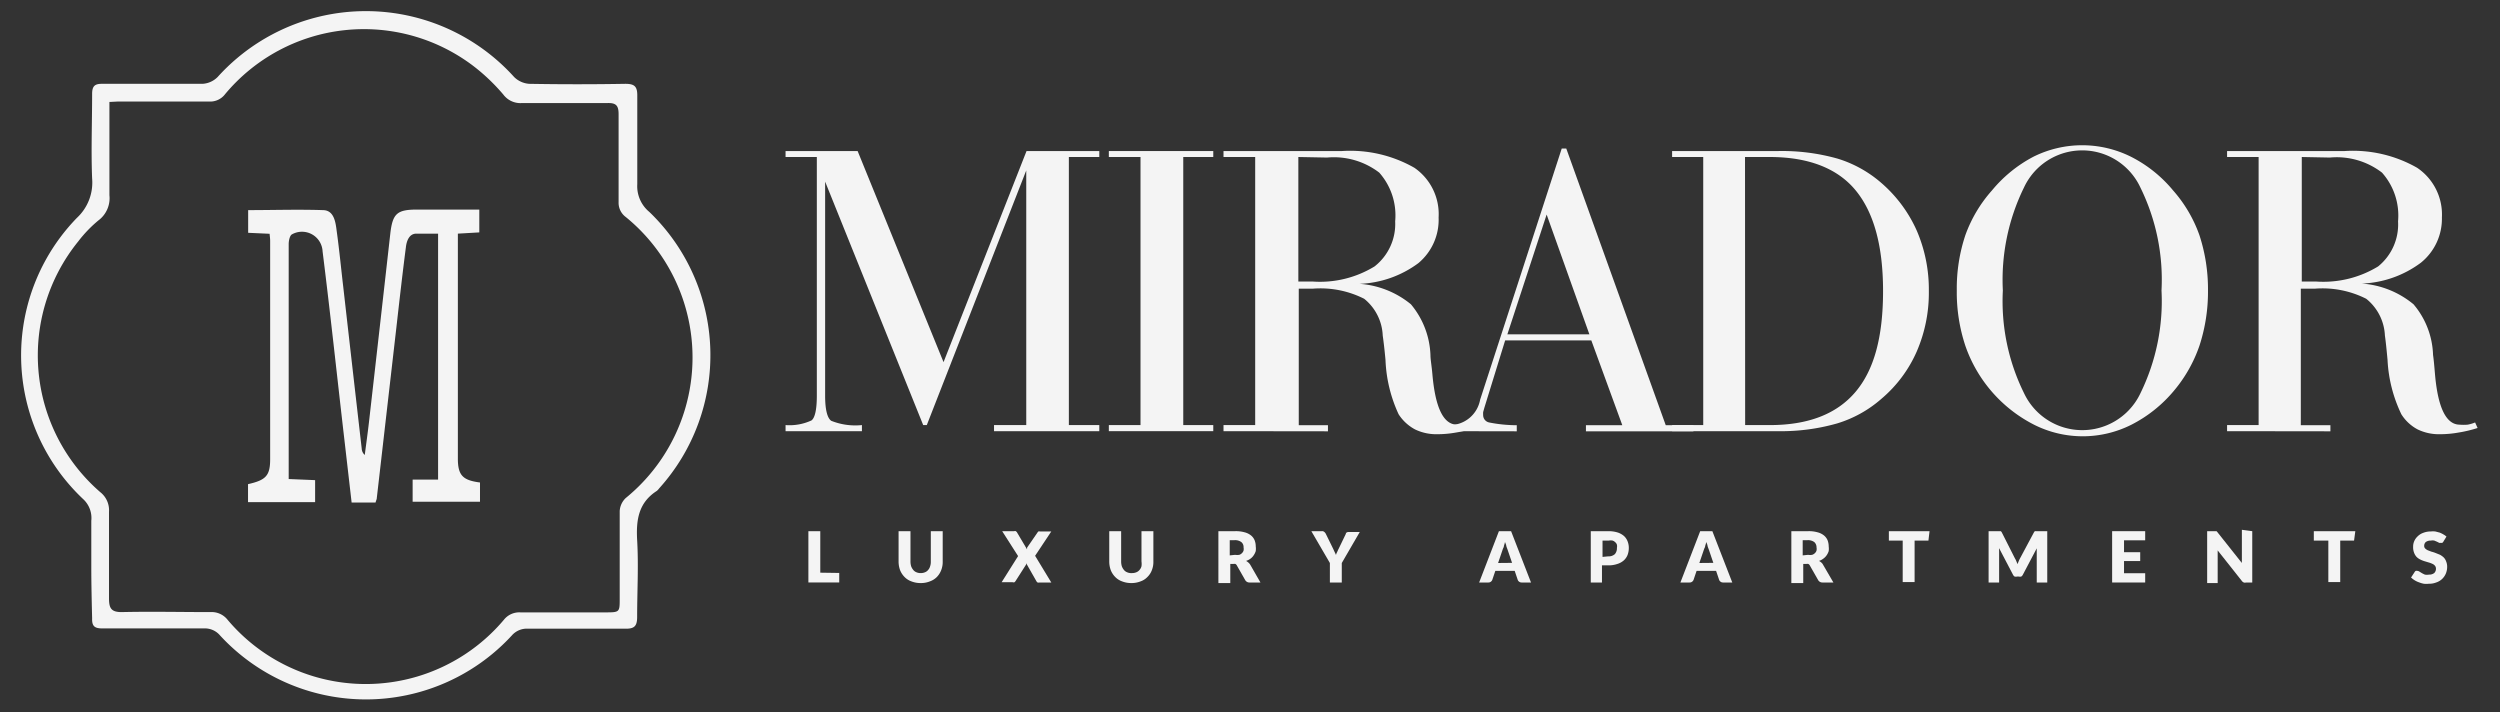 <svg id="logo" xmlns="http://www.w3.org/2000/svg" viewBox="0 0 180.73 51.48"><rect x="0" y="0" width="180.73" height="51.48" fill="#333333" stroke="none"/><defs><style>.cls-1{fill:#f4f4f4;}</style></defs><path class="cls-1" d="M6.6,40.93c0-1.09,0-2.19,0-3.28A1.86,1.86,0,0,0,6,36.07a14.27,14.27,0,0,1-.44-20.32,3.48,3.48,0,0,0,1.1-2.85c-.08-2,0-4.07,0-6.1,0-.57.18-.75.74-.74,2.41,0,4.83,0,7.24,0a1.67,1.67,0,0,0,1.09-.49,14.44,14.44,0,0,1,21.44,0,1.72,1.72,0,0,0,1.09.49q3.47.06,6.94,0c.65,0,.88.17.87.86,0,2.13,0,4.27,0,6.4a2.41,2.41,0,0,0,.87,2,14.36,14.36,0,0,1,.7,20,.87.87,0,0,1-.16.17c-1.32.85-1.5,2.09-1.42,3.55.11,1.85,0,3.71,0,5.56,0,.69-.22.86-.87.85-2.34,0-4.68,0-7,0a1.44,1.44,0,0,0-1.19.49,14.34,14.34,0,0,1-21.09,0,1.44,1.44,0,0,0-1.18-.51c-2.44,0-4.88,0-7.32,0-.55,0-.77-.14-.75-.73C6.63,43.47,6.6,42.2,6.6,40.93ZM7.91,7.37c0,.32,0,.6,0,.87,0,1.95,0,3.91,0,5.87a2,2,0,0,1-.79,1.82,9.27,9.27,0,0,0-1.47,1.53A13.08,13.08,0,0,0,7.25,35.58,1.66,1.66,0,0,1,7.88,37c0,2.08,0,4.17,0,6.25,0,.71.15,1,.91,1,2.14-.05,4.27,0,6.41,0a1.47,1.47,0,0,1,1.24.54,13.06,13.06,0,0,0,20,0,1.42,1.42,0,0,1,1.18-.52c2,0,4.07,0,6.1,0,1.08,0,1.08,0,1.08-1,0-2.11,0-4.22,0-6.33a1.41,1.41,0,0,1,.44-.94,13.1,13.1,0,0,0,0-20.31,1.28,1.28,0,0,1-.52-1.09c0-2.11,0-4.22,0-6.33,0-.62-.16-.84-.81-.82-2,0-4.11,0-6.17,0a1.54,1.54,0,0,1-1.35-.61,14.11,14.11,0,0,0-2.08-2A13.07,13.07,0,0,0,16.27,6.81a1.35,1.35,0,0,1-1.16.53c-2.1,0-4.21,0-6.32,0C8.52,7.33,8.24,7.36,7.91,7.37Z"/><path class="cls-1" d="M19.49,16.9l-1.55-.07V15.19c1.81,0,3.61-.06,5.4,0,.81,0,.92.87,1,1.51.19,1.36.32,2.73.48,4.09q.66,5.82,1.33,11.65a.64.64,0,0,0,.22.45c.1-.78.21-1.56.3-2.34q.78-6.84,1.55-13.7c.17-1.43.5-1.7,1.95-1.7h4.48v1.65l-1.55.09c0,.27,0,.49,0,.71q0,7.62,0,15.24c0,.11,0,.21,0,.31,0,1.22.36,1.57,1.6,1.73v1.39H29.83V34.67h1.84V16.89c-.52,0-1.05,0-1.57,0s-.71.53-.76,1c-.25,1.94-.47,3.89-.69,5.83L27.24,36c0,.1-.06.19-.09.33H25.42l-.54-4.69c-.52-4.49-1-9-1.56-13.47a1.49,1.49,0,0,0-2.21-1.23c-.16.08-.24.46-.24.7q0,4.38,0,8.76v8.23l1.91.08v1.59H17.93V35c1.29-.29,1.6-.61,1.6-1.8q0-7.89,0-15.78C19.53,17.25,19.51,17.12,19.49,16.9Z"/><path class="cls-1" d="M60.67,41.42v.69H58.44V38.4h.86v3Z"/><path class="cls-1" d="M66.56,41.43a.78.78,0,0,0,.31-.06.55.55,0,0,0,.23-.17.65.65,0,0,0,.14-.26,1,1,0,0,0,.05-.35V38.4h.86v2.19a1.61,1.61,0,0,1-.11.63,1.46,1.46,0,0,1-.31.49,1.34,1.34,0,0,1-.51.32,1.69,1.69,0,0,1-.66.12,1.78,1.78,0,0,1-.67-.12,1.3,1.3,0,0,1-.5-.32,1.49,1.49,0,0,1-.32-.49,1.81,1.81,0,0,1-.11-.63V38.4h.86v2.19a1.23,1.23,0,0,0,.05.35.93.93,0,0,0,.15.26.55.55,0,0,0,.23.17A.75.75,0,0,0,66.56,41.43Z"/><path class="cls-1" d="M76,42.11h-.86a.25.25,0,0,1-.13,0,.28.28,0,0,1-.09-.1l-.74-1.3a.31.31,0,0,1,0,.1L73.42,42a.34.34,0,0,1-.08.09.19.19,0,0,1-.13,0h-.8L73.6,40.2l-1.15-1.8h.86a.24.24,0,0,1,.13,0l.07.07.74,1.25a.09.09,0,0,1,0-.06l0-.07L75,38.5a.29.29,0,0,1,.07-.08.16.16,0,0,1,.1,0H76l-1.17,1.76Z"/><path class="cls-1" d="M81.84,41.43a.78.78,0,0,0,.31-.06.55.55,0,0,0,.23-.17.65.65,0,0,0,.14-.26,1.23,1.23,0,0,0,0-.35V38.4h.86v2.19a1.61,1.61,0,0,1-.11.63,1.34,1.34,0,0,1-.32.49,1.23,1.23,0,0,1-.5.32,1.73,1.73,0,0,1-.66.12,1.78,1.78,0,0,1-.67-.12,1.3,1.3,0,0,1-.5-.32,1.49,1.49,0,0,1-.32-.49,1.81,1.81,0,0,1-.11-.63V38.4h.86v2.19a1.23,1.23,0,0,0,.05.35.93.93,0,0,0,.15.26.55.55,0,0,0,.23.17A.75.75,0,0,0,81.84,41.43Z"/><path class="cls-1" d="M91.12,42.11h-.78a.35.35,0,0,1-.32-.17l-.61-1.07a.24.24,0,0,0-.1-.1.3.3,0,0,0-.15,0h-.22v1.38h-.86V38.4h1.21a2.31,2.31,0,0,1,.68.08,1.22,1.22,0,0,1,.47.23.89.89,0,0,1,.26.35,1.23,1.23,0,0,1,.08.44,1.27,1.27,0,0,1,0,.34,1.11,1.11,0,0,1-.14.29.92.92,0,0,1-.23.25,1.14,1.14,0,0,1-.33.17.91.91,0,0,1,.16.11.73.73,0,0,1,.14.16Zm-1.83-2a1,1,0,0,0,.3,0,.46.46,0,0,0,.2-.13.42.42,0,0,0,.11-.18.59.59,0,0,0,0-.23.46.46,0,0,0-.16-.38.75.75,0,0,0-.49-.14h-.35v1.1Z"/><path class="cls-1" d="M97,40.7v1.41h-.86V40.7l-1.34-2.3h.75a.24.24,0,0,1,.18.05.47.47,0,0,1,.11.13l.53,1.08.11.24a2.14,2.14,0,0,1,.1.22.85.85,0,0,1,.09-.22,2.56,2.56,0,0,1,.11-.24l.52-1.08,0-.07a.1.1,0,0,1,.06,0,.18.18,0,0,1,.07-.05h.87Z"/><path class="cls-1" d="M110.68,42.11H110a.28.28,0,0,1-.18-.06.27.27,0,0,1-.1-.13l-.22-.65H108.1l-.22.65a.31.31,0,0,1-.1.13.28.28,0,0,1-.18.06h-.67l1.43-3.71h.88Zm-1.37-1.42-.34-1a2,2,0,0,1-.08-.23c0-.08-.06-.18-.09-.28a2.45,2.45,0,0,1-.08.29c0,.09-.06.16-.08.23l-.34,1Z"/><path class="cls-1" d="M116.26,38.4a2.22,2.22,0,0,1,.67.09,1.34,1.34,0,0,1,.46.25,1,1,0,0,1,.27.39,1.28,1.28,0,0,1,.09.48,1.44,1.44,0,0,1-.09.51,1.05,1.05,0,0,1-.27.39,1.25,1.25,0,0,1-.47.26,1.91,1.91,0,0,1-.66.1h-.45v1.24H115V38.4Zm0,1.82a.66.66,0,0,0,.48-.16.64.64,0,0,0,.15-.45.56.56,0,0,0,0-.23.36.36,0,0,0-.12-.18.52.52,0,0,0-.19-.12.79.79,0,0,0-.28,0h-.45v1.18Z"/><path class="cls-1" d="M125.23,42.11h-.67a.28.28,0,0,1-.18-.06.27.27,0,0,1-.1-.13l-.22-.65h-1.41l-.22.65a.31.31,0,0,1-.1.13.28.28,0,0,1-.18.06h-.67l1.43-3.71h.88Zm-1.37-1.42-.34-1a2,2,0,0,1-.08-.23c0-.08-.06-.18-.09-.28a2.45,2.45,0,0,1-.08.29c0,.09-.06.16-.08.23l-.34,1Z"/><path class="cls-1" d="M132.54,42.11h-.78a.35.35,0,0,1-.32-.17l-.61-1.07a.24.24,0,0,0-.1-.1.3.3,0,0,0-.15,0h-.22v1.38h-.86V38.4h1.21a2.31,2.31,0,0,1,.68.08,1.22,1.22,0,0,1,.47.23.89.89,0,0,1,.26.35,1.23,1.23,0,0,1,.08.44,1.27,1.27,0,0,1,0,.34,1.11,1.11,0,0,1-.14.29,1,1,0,0,1-.24.25,1.09,1.09,0,0,1-.32.17.91.91,0,0,1,.16.11.51.51,0,0,1,.13.16Zm-1.83-2a.85.85,0,0,0,.29,0,.5.5,0,0,0,.21-.13.42.42,0,0,0,.11-.18.59.59,0,0,0,0-.23.5.5,0,0,0-.16-.38.75.75,0,0,0-.49-.14h-.35v1.1Z"/><path class="cls-1" d="M139.41,39.08h-1v3h-.86v-3h-1V38.4h2.94Z"/><path class="cls-1" d="M148,38.4v3.71h-.76v-2.3c0-.06,0-.11,0-.17l-1,1.9a.33.33,0,0,1-.12.14.37.37,0,0,1-.18,0h-.12a.39.39,0,0,1-.18,0,.33.33,0,0,1-.12-.14l-1-1.91a1.09,1.09,0,0,0,0,.18v2.3h-.76V38.4h.83l.06,0,.06.08.95,1.88a1.24,1.24,0,0,1,.1.2l.09.22.09-.22a2,2,0,0,1,.1-.21l1-1.87.06-.08a.15.15,0,0,1,.06,0H148Z"/><path class="cls-1" d="M153.55,39.06v.86h1.17v.64h-1.17v.88h1.53v.67h-2.39V38.4h2.39v.66Z"/><path class="cls-1" d="M162.82,38.4v3.71h-.45a.27.27,0,0,1-.16,0,.34.34,0,0,1-.14-.11l-1.75-2.21c0,.07,0,.13,0,.19v2.17h-.76V38.4h.55l.07,0,.06,0,.06.07,1.77,2.23a1.49,1.49,0,0,1,0-.21c0-.07,0-.13,0-.19v-2Z"/><path class="cls-1" d="M170.18,39.08h-1v3h-.86v-3h-1.05V38.4h3Z"/><path class="cls-1" d="M176.64,39.15a.24.24,0,0,1-.08.09.18.18,0,0,1-.11,0,.19.19,0,0,1-.12,0l-.16-.08-.19-.08a.66.66,0,0,0-.25,0,.59.59,0,0,0-.36.1.36.36,0,0,0-.12.28.25.25,0,0,0,.07.19.7.7,0,0,0,.19.13l.26.1a2.22,2.22,0,0,1,.31.1l.3.12a1.31,1.31,0,0,1,.27.19.75.75,0,0,1,.18.28,1,1,0,0,1,.08.4,1.28,1.28,0,0,1-.09.48,1.16,1.16,0,0,1-.26.39,1.11,1.11,0,0,1-.42.26,1.4,1.4,0,0,1-.56.1,1.47,1.47,0,0,1-.36,0,1.91,1.91,0,0,1-.34-.1,1.57,1.57,0,0,1-.32-.15,1.79,1.79,0,0,1-.26-.2l.26-.4a.2.2,0,0,1,.08-.08.2.2,0,0,1,.11,0,.3.3,0,0,1,.15.05l.18.11a2.25,2.25,0,0,0,.22.11.94.94,0,0,0,.3,0,.58.58,0,0,0,.37-.11.42.42,0,0,0,.13-.33.32.32,0,0,0-.08-.21.49.49,0,0,0-.18-.13,1.69,1.69,0,0,0-.27-.1l-.3-.09a1.88,1.88,0,0,1-.3-.12,1,1,0,0,1-.27-.19.89.89,0,0,1-.18-.3,1.08,1.08,0,0,1-.07-.43,1,1,0,0,1,.08-.41,1.07,1.07,0,0,1,.25-.35,1.09,1.09,0,0,1,.4-.25,1.49,1.49,0,0,1,.54-.1,1.84,1.84,0,0,1,.33,0l.31.08a1.69,1.69,0,0,1,.27.13,1.19,1.19,0,0,1,.23.16Z"/><path class="cls-1" d="M56.79,31.17v-.44a3.77,3.77,0,0,0,1.88-.34c.25-.2.38-.8.38-1.79V11.35H56.79v-.43H62l6.21,15.26,6-15.26h5.26v.43h-2.2V30.73h2.2v.44H71.86v-.44h2.33V12.32L67,30.73h-.26l-7.09-17.6V28.6c0,1,.15,1.61.44,1.82a4.69,4.69,0,0,0,2.22.31v.44Z"/><path class="cls-1" d="M80.16,31.17v-.44h2.29V11.35H80.16v-.43h7.55v.43H85.54V30.73h2.17v.44Z"/><path class="cls-1" d="M88.45,31.17v-.44h2.29V11.35H88.45v-.43H97a9.35,9.35,0,0,1,5.25,1.21A4.07,4.07,0,0,1,104,15.72a4.08,4.08,0,0,1-1.46,3.3,7.62,7.62,0,0,1-4.26,1.5A6.57,6.57,0,0,1,102,22a6.05,6.05,0,0,1,1.41,3.66c0,.33.09.8.14,1.39.21,2.43.8,3.65,1.79,3.65a3.32,3.32,0,0,0,.57,0,2.51,2.51,0,0,0,.54-.16l.17.4a8.79,8.79,0,0,1-1.37.33,7.67,7.67,0,0,1-1.34.12,3.52,3.52,0,0,1-1.62-.35,3.21,3.21,0,0,1-1.18-1.09,10.23,10.23,0,0,1-.95-3.93c-.07-.76-.14-1.35-.2-1.76a3.6,3.6,0,0,0-1.34-2.66,7,7,0,0,0-3.73-.73h-1v9.87H96v.44Zm5.41-19.82v9h1a7.55,7.55,0,0,0,4.51-1.09A3.9,3.9,0,0,0,100.86,16a4.66,4.66,0,0,0-1.15-3.52,5.39,5.39,0,0,0-3.77-1.09Z"/><path class="cls-1" d="M104.39,31.17v-.44h.39A2.23,2.23,0,0,0,107,28.9l0,0,5.9-18.16h.33l7.19,20h2v.44h-7.77v-.44h2.63l-2.24-6.13h-6.23l-1.5,4.86-.09.32a1.49,1.49,0,0,0,0,.22.54.54,0,0,0,.43.53,10.27,10.27,0,0,0,2,.2v.44Zm4.58-7h5.93l-3.09-8.66Z"/><path class="cls-1" d="M120.88,31.17v-.44h2.25V11.35h-2.25v-.43h7.64a14.76,14.76,0,0,1,4.33.55A8.68,8.68,0,0,1,136,13.22a9.85,9.85,0,0,1,2.57,3.46,10.74,10.74,0,0,1,.87,4.36,10.68,10.68,0,0,1-.87,4.36A9.43,9.43,0,0,1,136,28.84a8.63,8.63,0,0,1-3.19,1.77,14.76,14.76,0,0,1-4.32.56Zm5.28-.44h1.78c2.77,0,4.83-.79,6.19-2.39s2-4,2-7.3-.68-5.71-2-7.3-3.42-2.39-6.2-2.39h-1.78Z"/><path class="cls-1" d="M141.46,21a12.18,12.18,0,0,1,.62-4A9.89,9.89,0,0,1,144,13.77,9.78,9.78,0,0,1,147,11.33a7.9,7.9,0,0,1,7.05,0,9.53,9.53,0,0,1,3.05,2.44A9.85,9.85,0,0,1,159,17a12.53,12.53,0,0,1,.62,4,12.55,12.55,0,0,1-.62,4,10.2,10.2,0,0,1-1.86,3.27,9.77,9.77,0,0,1-3.05,2.43,7.82,7.82,0,0,1-7.05,0A10.11,10.11,0,0,1,142.08,25,12.25,12.25,0,0,1,141.46,21Zm3.33,0a15,15,0,0,0,1.53,7.42,4.65,4.65,0,0,0,8.42,0A15.13,15.13,0,0,0,156.26,21a15.08,15.08,0,0,0-1.53-7.45,4.64,4.64,0,0,0-8.41,0A15.16,15.16,0,0,0,144.79,21Z"/><path class="cls-1" d="M161,31.17v-.44h2.28V11.35H161v-.43h8.49a9.35,9.35,0,0,1,5.25,1.21,4.07,4.07,0,0,1,1.79,3.59A4.08,4.08,0,0,1,175,19a7.62,7.62,0,0,1-4.26,1.5A6.57,6.57,0,0,1,174.48,22a5.93,5.93,0,0,1,1.41,3.66c.05.33.09.8.14,1.39.21,2.43.81,3.65,1.79,3.65a3.32,3.32,0,0,0,.57,0,2.51,2.51,0,0,0,.54-.16l.18.4a9.18,9.18,0,0,1-1.38.33,7.59,7.59,0,0,1-1.34.12,3.52,3.52,0,0,1-1.62-.35,3.11,3.11,0,0,1-1.17-1.09,10.19,10.19,0,0,1-1-3.93c-.07-.76-.13-1.35-.19-1.76a3.61,3.61,0,0,0-1.35-2.66,7,7,0,0,0-3.73-.73h-1v9.87h2.14v.44Zm5.4-19.82v9h1a7.6,7.6,0,0,0,4.52-1.09A3.9,3.9,0,0,0,173.36,16a4.66,4.66,0,0,0-1.16-3.52,5.37,5.37,0,0,0-3.77-1.09Z"/></svg>